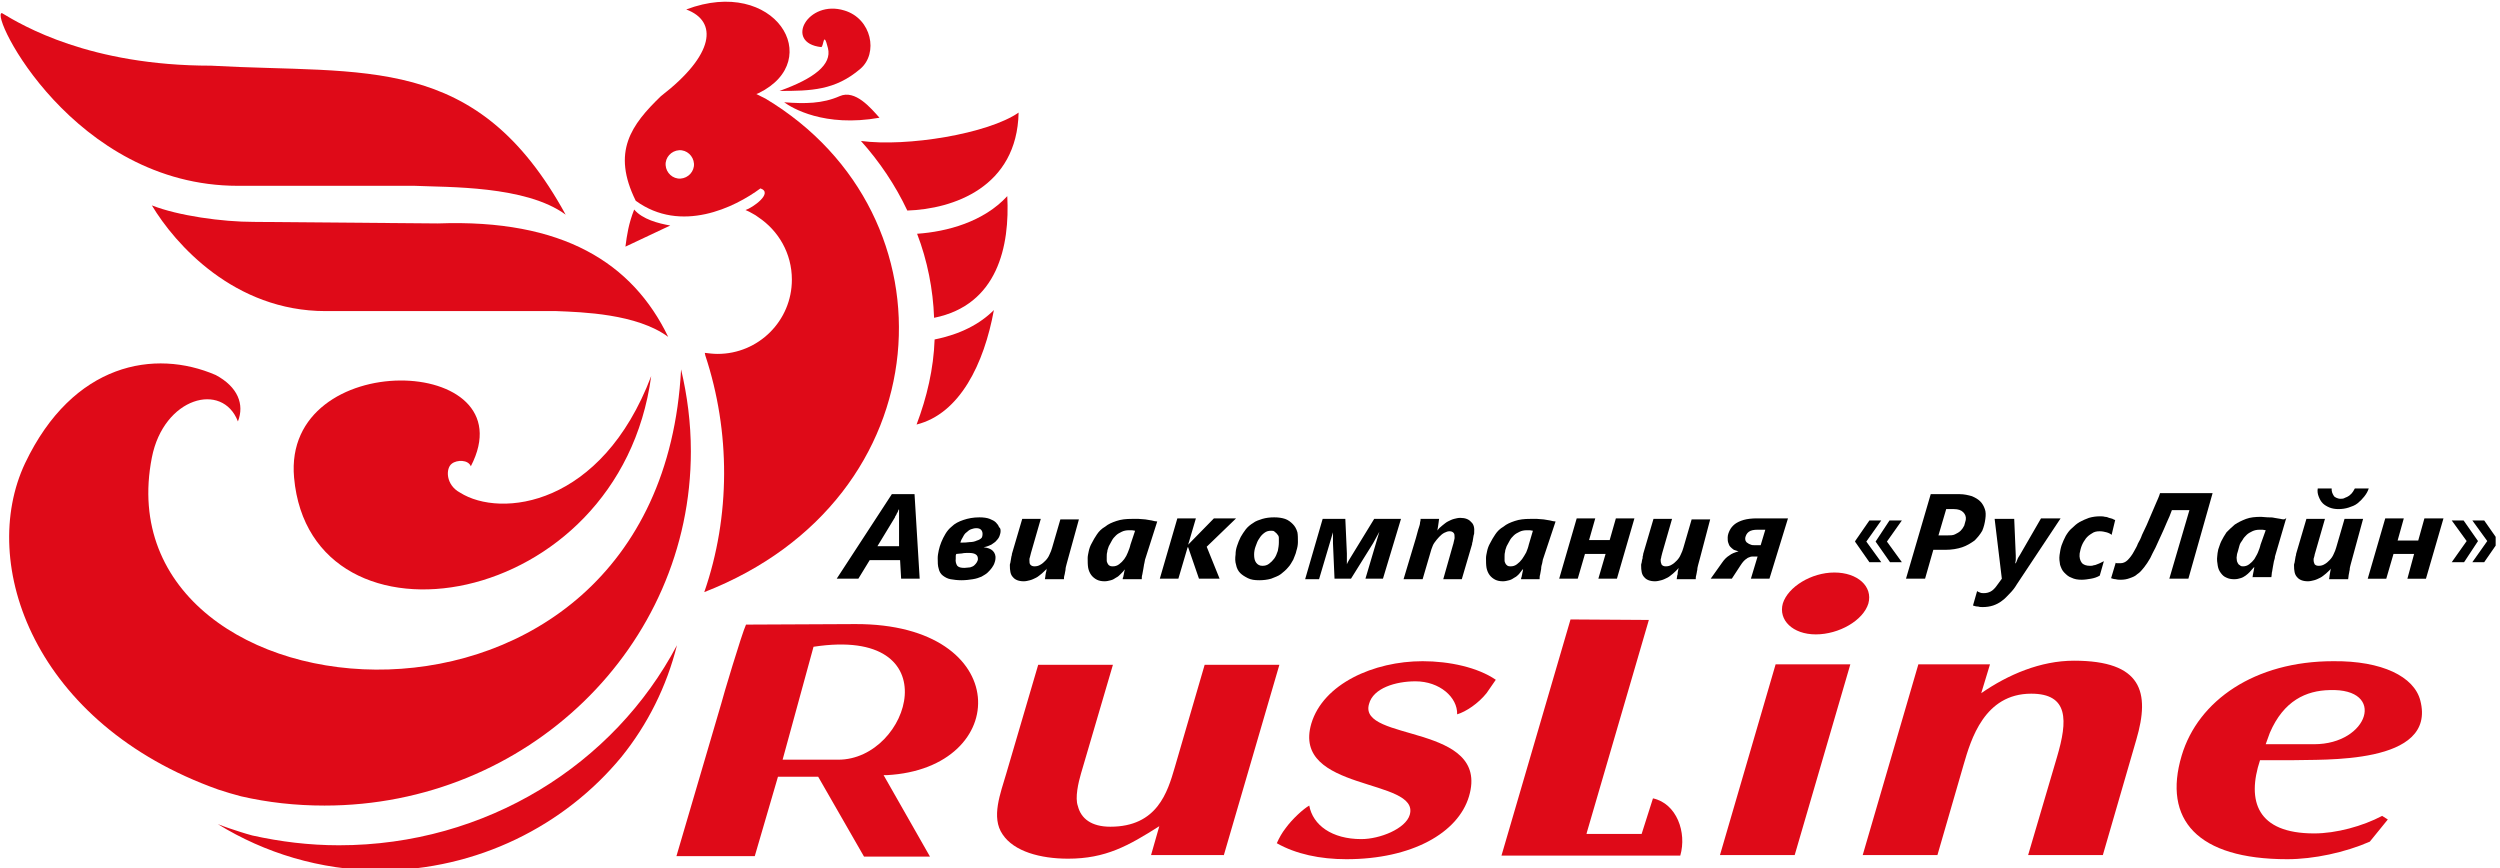 <svg width="144" height="50" viewBox="0 0 144 50" fill="none" xmlns="http://www.w3.org/2000/svg">
<g clip-path="url(#clip0_94_1319)">
<path fill-rule="evenodd" clip-rule="evenodd" d="M96.784 49.282C97.17 47.946 96.577 46.282 95.211 45.985L94.558 48.035H91.382L91.412 47.916L94.974 35.709L90.462 35.68L86.485 49.282H96.784Z" fill="#DF0A18"/>
<path fill-rule="evenodd" clip-rule="evenodd" d="M70.486 49.282L73.692 38.293H69.388L67.666 44.203C67.251 45.629 66.657 47.619 63.956 47.619C62.858 47.619 62.264 47.144 62.086 46.431C61.908 45.956 62.116 45.065 62.264 44.56L64.104 38.293H59.8L57.96 44.56C57.633 45.688 57.07 47.084 57.752 48.064C58.405 49.044 59.919 49.46 61.522 49.46C63.689 49.46 64.995 48.718 66.776 47.589L66.301 49.252H70.486V49.282Z" fill="#DF0A18"/>
<path fill-rule="evenodd" clip-rule="evenodd" d="M75.413 46.401C75.087 46.58 74.434 47.173 74.048 47.708C73.84 47.975 73.692 48.243 73.543 48.569C74.641 49.193 76.037 49.49 77.55 49.49C81.32 49.49 83.992 47.975 84.615 45.867C85.861 41.649 78.203 42.748 78.856 40.55C79.094 39.63 80.4 39.244 81.528 39.244C82.923 39.244 83.962 40.164 83.932 41.145C84.437 40.996 85.149 40.521 85.624 39.927L86.158 39.155C85.119 38.442 83.487 38.085 81.943 38.085C79.124 38.085 76.215 39.392 75.532 41.679C74.374 45.629 81.825 44.797 81.201 46.936C80.964 47.738 79.48 48.332 78.411 48.332C76.719 48.332 75.621 47.53 75.413 46.401Z" fill="#DF0A18"/>
<path fill-rule="evenodd" clip-rule="evenodd" d="M102.276 38.264L99.07 49.252H103.374L106.58 38.264H102.276ZM105.66 32.977C104.324 32.977 102.988 33.809 102.691 34.759C102.424 35.709 103.255 36.541 104.591 36.541C105.927 36.541 107.322 35.739 107.619 34.759C107.886 33.779 106.995 32.977 105.66 32.977Z" fill="#DF0A18"/>
<path fill-rule="evenodd" clip-rule="evenodd" d="M110.498 38.264L107.292 49.252H111.596L113.11 44.025C113.525 42.6 114.297 39.956 116.998 39.956C119.165 39.956 119.106 41.501 118.482 43.609L116.82 49.252H121.124L123.053 42.6C123.855 39.867 123.38 38.056 119.462 38.056C117.533 38.056 115.663 38.858 114.119 39.927L114.624 38.264H110.498Z" fill="#DF0A18"/>
<path fill-rule="evenodd" clip-rule="evenodd" d="M49.263 35.947L42.97 35.977C42.733 36.481 41.605 40.253 41.546 40.521L38.963 49.312H43.475L44.811 44.738H47.126L49.768 49.341H53.567L50.896 44.649H50.955H51.014H51.074C58.316 44.263 58.435 35.917 49.263 35.947ZM46.859 37.254C54.814 36.036 52.439 43.758 48.284 43.758H45.078L46.859 37.254Z" fill="#DF0A18"/>
<path fill-rule="evenodd" clip-rule="evenodd" d="M130.177 43.788H131.988C133.739 43.728 140.388 44.085 139.408 40.343C139.052 38.976 137.212 38.056 134.392 38.085C129.88 38.085 126.615 40.343 125.665 43.52C124.567 47.203 126.556 49.49 131.75 49.49C133.264 49.49 135.075 49.104 136.5 48.48L137.538 47.203L137.212 46.995C136.084 47.589 134.57 48.005 133.294 48.005C129.999 48.005 129.405 46.134 130.177 43.788ZM130.741 42.214C131.543 40.343 132.849 39.778 134.184 39.749C137.479 39.63 136.44 42.867 133.294 42.867H130.504L130.741 42.214Z" fill="#DF0A18"/>
<path fill-rule="evenodd" clip-rule="evenodd" d="M13.704 10.703H23.885C25.755 10.792 30.296 10.673 32.582 12.366C27.447 2.981 21.035 4.288 12.16 3.783C5.155 3.783 1.296 1.466 0.109 0.753C-0.633 0.783 4.235 10.703 13.704 10.703Z" fill="#DF0A18"/>
<path fill-rule="evenodd" clip-rule="evenodd" d="M47.304 2.713C45.137 2.476 46.532 -0.049 48.64 0.605C50.213 1.08 50.599 3.07 49.56 3.961C48.105 5.208 46.71 5.238 44.9 5.238C46.889 4.525 47.927 3.723 47.69 2.773C47.423 1.704 47.453 2.684 47.304 2.713Z" fill="#DF0A18"/>
<path fill-rule="evenodd" clip-rule="evenodd" d="M27.12 26.859C30.474 20.384 16.256 19.939 16.939 27.512C17.889 38.085 35.669 35.294 37.509 21.662C34.659 29.176 28.842 29.859 26.497 28.374C25.666 27.928 25.666 26.978 26.022 26.71C26.319 26.473 26.972 26.473 27.12 26.859Z" fill="#DF0A18"/>
<path fill-rule="evenodd" clip-rule="evenodd" d="M1.445 26.681C4.205 20.889 8.925 20.087 12.427 21.602C13.704 22.285 14.09 23.295 13.704 24.275C12.813 21.959 9.429 22.879 8.747 26.354C5.689 41.946 37.984 45.005 39.23 21.276C39.587 22.79 39.794 24.364 39.794 25.998C39.794 37.254 30.355 46.401 18.69 46.401C17.028 46.401 15.425 46.223 13.882 45.867C13.437 45.748 13.021 45.629 12.576 45.48C1.979 41.709 -1.286 32.472 1.445 26.681Z" fill="#DF0A18"/>
<path fill-rule="evenodd" clip-rule="evenodd" d="M36.618 11.564C39.23 13.465 42.318 11.95 43.802 10.851C44.573 11.118 43.327 11.98 42.941 12.098C42.941 12.098 42.941 12.098 42.911 12.098H42.941C43.089 12.158 43.208 12.217 43.356 12.306C43.475 12.366 43.564 12.425 43.683 12.514C44.84 13.287 45.612 14.593 45.612 16.108C45.612 18.484 43.683 20.385 41.338 20.385C41.1 20.385 40.833 20.355 40.596 20.325L40.626 20.474C42.08 24.869 42.08 29.74 40.566 34.106C54.368 28.73 55.289 12.396 44.098 5.683C43.92 5.594 43.742 5.505 43.564 5.416L43.712 5.357C47.571 3.456 44.633 -1.385 39.527 0.545C41.368 1.229 41.16 3.159 38.073 5.535C36.351 7.198 35.223 8.743 36.618 11.564ZM36.025 14.207L38.607 12.989C37.925 12.871 37.004 12.633 36.529 12.069C36.203 12.9 36.114 13.524 36.025 14.207ZM39.112 8.653C39.557 8.624 39.943 8.98 39.973 9.426C40.002 9.871 39.646 10.257 39.201 10.287C38.756 10.317 38.37 9.96 38.34 9.515C38.31 9.069 38.666 8.683 39.112 8.653Z" fill="#DF0A18"/>
<path fill-rule="evenodd" clip-rule="evenodd" d="M38.993 37.165C38.399 39.541 37.301 41.738 35.787 43.609C32.522 47.559 27.506 50.114 21.866 50.143C18.423 50.114 15.247 49.133 12.546 47.47C12.754 47.559 12.962 47.619 13.199 47.708C13.644 47.856 14.09 48.005 14.535 48.124C16.138 48.48 17.8 48.688 19.521 48.688C28.011 48.688 35.372 44.025 38.993 37.165Z" fill="#DF0A18"/>
<path fill-rule="evenodd" clip-rule="evenodd" d="M18.75 17.919H32.047C33.532 17.979 36.678 18.068 38.488 19.404C36.44 15.157 32.433 12.603 25.22 12.87L14.624 12.781C12.784 12.781 10.261 12.425 8.747 11.831C10.082 14.059 13.496 17.919 18.75 17.919Z" fill="#DF0A18"/>
<path fill-rule="evenodd" clip-rule="evenodd" d="M58.672 6.485C58.583 10.791 54.903 12.039 52.261 12.128C51.578 10.673 50.658 9.307 49.59 8.119C52.231 8.475 56.921 7.703 58.672 6.485Z" fill="#DF0A18"/>
<path fill-rule="evenodd" clip-rule="evenodd" d="M58.019 11.297C58.168 14.148 57.485 17.563 53.804 18.306C53.745 16.672 53.419 15.009 52.825 13.465C54.547 13.346 56.654 12.782 58.019 11.297Z" fill="#DF0A18"/>
<path fill-rule="evenodd" clip-rule="evenodd" d="M57.248 17.86C56.684 20.949 55.289 23.83 52.795 24.453C53.389 22.879 53.775 21.246 53.834 19.553C55.318 19.256 56.446 18.662 57.248 17.86Z" fill="#DF0A18"/>
<path fill-rule="evenodd" clip-rule="evenodd" d="M50.658 6.782C50.154 6.218 49.263 5.149 48.373 5.535C47.363 5.98 46.354 5.98 45.167 5.891C45.612 6.218 47.482 7.346 50.658 6.782Z" fill="#DF0A18"/>
<path d="M107.678 29.977H108.361L107.5 31.195L108.361 32.383H107.678L106.847 31.195L106.877 31.136L107.678 29.977ZM108.836 29.977H109.548L108.687 31.195L109.548 32.383H108.865L108.034 31.195L108.836 29.977Z" fill="black"/>
<path d="M143.089 32.383H142.406L143.267 31.165L142.406 29.977H143.089L143.92 31.165L143.89 31.225L143.089 32.383ZM141.931 32.383H141.219L142.08 31.165L141.219 29.977H141.902L142.733 31.165L141.931 32.383Z" fill="black"/>
<path fill-rule="evenodd" clip-rule="evenodd" d="M51.905 33.333L51.845 32.264H50.094L49.441 33.333H48.194L51.37 28.463H52.677L52.973 33.333H51.905ZM51.786 29.769C51.786 29.74 51.786 29.68 51.786 29.651C51.786 29.621 51.786 29.561 51.786 29.532C51.786 29.502 51.786 29.443 51.786 29.413C51.786 29.383 51.786 29.354 51.786 29.354H51.756C51.756 29.383 51.727 29.413 51.727 29.443C51.727 29.472 51.697 29.502 51.667 29.561C51.638 29.591 51.638 29.651 51.608 29.68C51.578 29.71 51.549 29.769 51.549 29.799L50.539 31.462H51.786V29.769ZM57.633 30.601C57.633 30.69 57.604 30.779 57.574 30.868C57.544 30.957 57.485 31.047 57.396 31.136C57.337 31.225 57.218 31.284 57.099 31.373C56.98 31.433 56.832 31.492 56.654 31.522C56.891 31.551 57.069 31.611 57.188 31.73C57.307 31.848 57.366 32.027 57.337 32.205C57.337 32.264 57.307 32.353 57.277 32.442C57.248 32.532 57.188 32.621 57.129 32.71C57.069 32.799 56.98 32.888 56.891 32.977C56.802 33.066 56.684 33.125 56.535 33.215C56.387 33.274 56.238 33.333 56.031 33.363C55.853 33.393 55.615 33.422 55.378 33.422C55.14 33.422 54.932 33.393 54.754 33.363C54.576 33.333 54.428 33.244 54.309 33.155C54.19 33.066 54.101 32.917 54.072 32.769C54.012 32.591 54.012 32.383 54.012 32.145C54.012 31.997 54.042 31.848 54.072 31.7C54.101 31.551 54.161 31.373 54.22 31.225C54.279 31.076 54.368 30.898 54.458 30.75C54.547 30.601 54.665 30.453 54.814 30.334C54.992 30.155 55.229 30.037 55.496 29.948C55.764 29.858 56.06 29.799 56.416 29.799C56.654 29.799 56.862 29.829 57.01 29.888C57.159 29.948 57.277 30.007 57.366 30.096C57.455 30.185 57.515 30.274 57.544 30.363C57.633 30.423 57.633 30.512 57.633 30.601ZM56.595 30.75C56.595 30.66 56.565 30.571 56.506 30.512C56.446 30.453 56.357 30.423 56.238 30.423C56.12 30.423 56.031 30.453 55.942 30.482C55.853 30.512 55.764 30.571 55.675 30.66C55.585 30.72 55.526 30.809 55.467 30.928C55.407 31.017 55.348 31.136 55.318 31.254C55.526 31.254 55.675 31.254 55.853 31.225C56.001 31.225 56.149 31.195 56.268 31.136C56.387 31.106 56.476 31.047 56.535 30.987C56.565 30.957 56.595 30.868 56.595 30.75ZM56.328 32.205C56.328 32.086 56.298 31.997 56.209 31.938C56.12 31.878 56.001 31.848 55.793 31.848C55.675 31.848 55.526 31.848 55.407 31.878C55.289 31.878 55.17 31.908 55.081 31.908C55.051 31.967 55.051 31.997 55.051 32.056C55.051 32.086 55.051 32.145 55.051 32.175C55.022 32.353 55.081 32.502 55.14 32.591C55.229 32.68 55.348 32.71 55.556 32.71C55.675 32.71 55.793 32.68 55.882 32.68C55.971 32.65 56.06 32.621 56.12 32.561C56.179 32.502 56.238 32.442 56.268 32.383C56.298 32.324 56.328 32.264 56.328 32.205ZM61.522 32.175C61.492 32.264 61.462 32.383 61.433 32.502C61.403 32.621 61.373 32.71 61.373 32.828C61.344 32.918 61.344 33.036 61.314 33.125C61.284 33.215 61.284 33.304 61.284 33.363H60.186C60.186 33.304 60.216 33.244 60.216 33.155C60.216 33.096 60.245 33.036 60.245 32.977C60.275 32.918 60.275 32.858 60.275 32.828C60.275 32.769 60.305 32.739 60.305 32.739C60.216 32.858 60.097 32.947 60.008 33.036C59.889 33.125 59.8 33.215 59.682 33.274C59.563 33.333 59.444 33.393 59.325 33.422C59.207 33.452 59.088 33.482 58.969 33.482C58.672 33.482 58.465 33.393 58.346 33.244C58.197 33.096 58.168 32.858 58.168 32.561C58.168 32.532 58.168 32.472 58.197 32.413C58.197 32.353 58.227 32.294 58.227 32.234C58.227 32.175 58.257 32.116 58.257 32.056C58.286 31.997 58.286 31.938 58.286 31.908L58.88 29.888H59.949L59.385 31.848C59.385 31.878 59.355 31.938 59.355 31.967C59.355 31.997 59.325 32.056 59.325 32.086C59.325 32.116 59.296 32.145 59.296 32.205C59.296 32.234 59.296 32.264 59.296 32.294C59.296 32.383 59.296 32.472 59.355 32.532C59.414 32.591 59.474 32.621 59.593 32.621C59.711 32.621 59.83 32.591 59.919 32.532C60.038 32.472 60.127 32.383 60.216 32.294C60.305 32.205 60.394 32.086 60.453 31.938C60.513 31.819 60.572 31.67 60.602 31.551L61.077 29.918H62.145L61.522 32.175ZM65.974 32.175C65.945 32.234 65.945 32.324 65.915 32.442C65.885 32.532 65.885 32.65 65.856 32.769C65.826 32.888 65.826 32.977 65.796 33.096C65.766 33.185 65.766 33.274 65.766 33.363H64.668C64.668 33.333 64.668 33.274 64.698 33.244C64.698 33.185 64.728 33.125 64.728 33.096C64.728 33.036 64.757 32.977 64.757 32.947C64.757 32.888 64.787 32.858 64.787 32.799C64.728 32.888 64.638 32.977 64.549 33.066C64.46 33.155 64.401 33.215 64.282 33.274C64.193 33.333 64.104 33.393 63.986 33.422C63.867 33.452 63.748 33.482 63.629 33.482C63.451 33.482 63.303 33.452 63.184 33.393C63.065 33.333 62.947 33.244 62.858 33.125C62.769 33.007 62.709 32.858 62.679 32.71C62.65 32.532 62.65 32.353 62.65 32.145C62.65 32.027 62.679 31.908 62.709 31.759C62.739 31.611 62.798 31.433 62.887 31.284C62.976 31.106 63.065 30.957 63.184 30.779C63.303 30.601 63.451 30.453 63.659 30.334C63.837 30.185 64.045 30.096 64.312 30.007C64.579 29.918 64.846 29.888 65.203 29.888C65.321 29.888 65.47 29.888 65.588 29.888C65.707 29.888 65.856 29.918 65.974 29.918C66.093 29.948 66.212 29.948 66.33 29.977C66.449 30.007 66.568 30.037 66.657 30.037L65.974 32.175ZM65.381 30.571C65.321 30.571 65.262 30.542 65.203 30.542C65.143 30.542 65.084 30.542 65.024 30.542C64.876 30.542 64.728 30.571 64.609 30.631C64.49 30.69 64.371 30.75 64.282 30.839C64.193 30.928 64.104 31.017 64.045 31.136C63.986 31.254 63.926 31.343 63.867 31.462C63.837 31.581 63.778 31.67 63.778 31.789C63.748 31.878 63.748 31.997 63.748 32.056C63.748 32.145 63.748 32.205 63.748 32.294C63.748 32.353 63.778 32.413 63.807 32.472C63.837 32.532 63.867 32.561 63.926 32.591C63.986 32.621 64.045 32.621 64.104 32.621C64.223 32.621 64.342 32.591 64.46 32.502C64.579 32.413 64.668 32.324 64.757 32.205C64.846 32.086 64.906 31.967 64.965 31.819C65.024 31.67 65.084 31.522 65.114 31.373L65.381 30.571ZM69.506 31.492L70.249 33.333H69.061L68.438 31.522H68.408L67.874 33.333H66.805L67.815 29.858H68.883L68.438 31.373L69.922 29.858H71.198L69.506 31.492ZM74.76 31.225C74.76 31.373 74.731 31.551 74.671 31.73C74.641 31.908 74.552 32.056 74.493 32.234C74.404 32.383 74.315 32.561 74.196 32.68C74.078 32.828 73.929 32.947 73.781 33.066C73.632 33.185 73.424 33.244 73.217 33.333C73.009 33.393 72.772 33.422 72.534 33.422C72.267 33.422 72.059 33.393 71.881 33.304C71.703 33.215 71.555 33.125 71.436 33.007C71.317 32.888 71.228 32.71 71.198 32.532C71.139 32.353 71.139 32.145 71.169 31.938C71.169 31.759 71.198 31.611 71.258 31.433C71.317 31.254 71.376 31.106 71.466 30.928C71.555 30.779 71.644 30.631 71.762 30.482C71.881 30.334 72.029 30.215 72.178 30.126C72.326 30.007 72.534 29.948 72.712 29.888C72.92 29.829 73.128 29.799 73.395 29.799C73.632 29.799 73.84 29.829 74.018 29.888C74.196 29.948 74.345 30.066 74.463 30.185C74.582 30.304 74.671 30.453 74.731 30.66C74.76 30.809 74.76 31.017 74.76 31.225ZM73.662 31.254C73.662 31.165 73.662 31.076 73.662 30.987C73.662 30.898 73.632 30.839 73.573 30.779C73.543 30.72 73.484 30.69 73.424 30.631C73.365 30.571 73.306 30.571 73.217 30.571C73.068 30.571 72.95 30.601 72.831 30.69C72.712 30.779 72.623 30.868 72.534 31.017C72.445 31.136 72.386 31.284 72.326 31.462C72.267 31.611 72.237 31.789 72.237 31.938C72.237 32.145 72.267 32.294 72.356 32.413C72.445 32.532 72.564 32.591 72.712 32.591C72.861 32.591 72.979 32.561 73.098 32.472C73.217 32.383 73.306 32.294 73.395 32.175C73.484 32.056 73.543 31.908 73.603 31.73C73.632 31.581 73.662 31.403 73.662 31.254ZM79.658 33.333H78.649L79.45 30.631C79.391 30.75 79.272 30.957 79.094 31.284L77.817 33.333H76.868L76.779 31.284C76.779 30.957 76.779 30.72 76.779 30.66L75.977 33.363H75.176L76.185 29.888H77.491L77.58 31.878C77.58 32.175 77.58 32.383 77.58 32.502C77.61 32.413 77.728 32.205 77.936 31.878L79.153 29.888H80.697L79.658 33.333ZM84.912 30.69C84.912 30.72 84.912 30.779 84.882 30.839C84.882 30.898 84.852 30.957 84.852 31.017C84.852 31.076 84.823 31.136 84.823 31.195C84.793 31.254 84.793 31.314 84.793 31.343L84.199 33.363H83.131L83.695 31.373C83.724 31.314 83.724 31.225 83.754 31.136C83.784 31.047 83.784 30.987 83.784 30.957C83.784 30.839 83.784 30.75 83.724 30.69C83.665 30.631 83.606 30.601 83.487 30.601C83.398 30.601 83.309 30.631 83.19 30.69C83.071 30.75 82.982 30.839 82.893 30.928C82.804 31.017 82.715 31.136 82.626 31.254C82.537 31.373 82.507 31.492 82.448 31.64L81.943 33.363H80.845L81.558 30.987C81.587 30.898 81.617 30.779 81.647 30.66C81.676 30.542 81.706 30.453 81.736 30.363C81.765 30.274 81.795 30.185 81.795 30.096C81.825 30.007 81.825 29.948 81.825 29.888H82.893C82.893 29.948 82.864 30.007 82.864 30.096C82.864 30.155 82.834 30.245 82.834 30.304C82.834 30.363 82.804 30.423 82.804 30.482C82.804 30.542 82.775 30.571 82.775 30.571C82.864 30.453 82.953 30.363 83.071 30.274C83.19 30.185 83.279 30.096 83.398 30.037C83.516 29.977 83.635 29.918 83.754 29.888C83.873 29.858 83.991 29.829 84.11 29.829C84.407 29.829 84.615 29.918 84.734 30.066C84.882 30.185 84.941 30.393 84.912 30.69ZM88.889 32.175C88.859 32.234 88.859 32.324 88.83 32.442C88.8 32.532 88.77 32.65 88.77 32.769C88.741 32.888 88.741 32.977 88.711 33.096C88.681 33.185 88.681 33.274 88.681 33.363H87.613C87.613 33.333 87.613 33.274 87.642 33.244C87.642 33.185 87.672 33.125 87.672 33.096C87.672 33.036 87.702 32.977 87.702 32.947C87.702 32.888 87.731 32.858 87.731 32.799H87.702C87.642 32.888 87.553 32.977 87.494 33.066C87.405 33.155 87.346 33.215 87.227 33.274C87.138 33.333 87.049 33.393 86.93 33.422C86.811 33.452 86.692 33.482 86.574 33.482C86.396 33.482 86.247 33.452 86.129 33.393C86.01 33.333 85.891 33.244 85.802 33.125C85.713 33.007 85.654 32.858 85.624 32.71C85.594 32.532 85.594 32.353 85.594 32.145C85.594 32.027 85.624 31.908 85.654 31.759C85.683 31.611 85.743 31.433 85.832 31.284C85.921 31.106 86.01 30.957 86.129 30.779C86.247 30.601 86.396 30.453 86.603 30.334C86.782 30.185 86.989 30.096 87.257 30.007C87.524 29.918 87.791 29.888 88.147 29.888C88.266 29.888 88.414 29.888 88.533 29.888C88.652 29.888 88.8 29.918 88.919 29.918C89.037 29.948 89.156 29.948 89.275 29.977C89.394 30.007 89.512 30.037 89.601 30.037L88.889 32.175ZM88.295 30.571C88.236 30.571 88.177 30.542 88.117 30.542C88.058 30.542 87.999 30.542 87.939 30.542C87.791 30.542 87.642 30.571 87.524 30.631C87.405 30.69 87.286 30.75 87.197 30.839C87.108 30.928 87.019 31.017 86.96 31.136C86.9 31.254 86.841 31.343 86.782 31.462C86.752 31.581 86.692 31.67 86.692 31.789C86.663 31.878 86.663 31.997 86.663 32.056C86.663 32.145 86.663 32.205 86.663 32.294C86.663 32.353 86.692 32.413 86.722 32.472C86.752 32.532 86.811 32.561 86.841 32.591C86.9 32.621 86.96 32.621 87.019 32.621C87.138 32.621 87.257 32.591 87.375 32.502C87.494 32.413 87.583 32.324 87.672 32.205C87.761 32.086 87.82 31.967 87.909 31.819C87.969 31.67 88.028 31.522 88.058 31.373L88.295 30.571ZM93.134 33.333H92.065L92.481 31.908H91.293L90.878 33.333H89.809L90.818 29.858H91.887L91.531 31.106H92.718L93.074 29.858H94.143L93.134 33.333ZM97.912 32.175C97.883 32.264 97.853 32.383 97.823 32.502C97.794 32.621 97.764 32.71 97.764 32.828C97.734 32.918 97.734 33.036 97.705 33.125C97.675 33.215 97.675 33.304 97.675 33.363H96.577C96.577 33.304 96.606 33.244 96.606 33.155C96.636 33.096 96.636 33.036 96.636 32.977C96.636 32.918 96.666 32.858 96.666 32.828C96.666 32.769 96.695 32.739 96.695 32.739H96.666C96.577 32.858 96.458 32.947 96.369 33.036C96.25 33.125 96.161 33.215 96.043 33.274C95.924 33.333 95.805 33.393 95.686 33.422C95.567 33.452 95.449 33.482 95.33 33.482C95.033 33.482 94.826 33.393 94.707 33.244C94.558 33.096 94.529 32.858 94.529 32.561C94.529 32.532 94.529 32.472 94.558 32.413C94.558 32.353 94.588 32.294 94.588 32.234C94.618 32.175 94.618 32.116 94.618 32.056C94.647 31.997 94.647 31.938 94.647 31.908L95.241 29.888H96.31L95.746 31.848C95.746 31.878 95.716 31.938 95.716 31.967C95.716 31.997 95.686 32.056 95.686 32.086C95.686 32.116 95.686 32.145 95.657 32.205C95.657 32.234 95.657 32.264 95.657 32.294C95.657 32.383 95.686 32.472 95.716 32.532C95.775 32.591 95.835 32.621 95.953 32.621C96.072 32.621 96.191 32.591 96.28 32.532C96.399 32.472 96.488 32.383 96.577 32.294C96.666 32.205 96.755 32.086 96.814 31.938C96.874 31.819 96.933 31.67 96.963 31.551L97.438 29.918H98.506L97.912 32.175ZM101.92 33.333H100.851L101.237 32.056H100.97C100.91 32.056 100.851 32.056 100.792 32.086C100.732 32.116 100.673 32.116 100.614 32.175C100.554 32.205 100.495 32.264 100.435 32.324C100.376 32.383 100.317 32.472 100.257 32.561L99.753 33.333H98.536L99.189 32.413C99.308 32.234 99.456 32.086 99.604 31.997C99.753 31.878 99.931 31.819 100.139 31.759C100.05 31.73 99.96 31.7 99.871 31.67C99.782 31.611 99.723 31.551 99.664 31.492C99.604 31.433 99.575 31.343 99.545 31.254C99.515 31.165 99.515 31.076 99.515 30.957C99.515 30.809 99.575 30.66 99.634 30.542C99.693 30.423 99.782 30.304 99.931 30.185C100.05 30.096 100.228 30.007 100.435 29.948C100.643 29.888 100.91 29.858 101.207 29.858H102.988L101.92 33.333ZM101.237 30.512C101.029 30.512 100.851 30.542 100.732 30.631C100.614 30.72 100.554 30.839 100.524 30.987C100.524 31.047 100.524 31.106 100.554 31.165C100.584 31.225 100.614 31.254 100.673 31.284C100.703 31.314 100.762 31.343 100.851 31.373C100.91 31.403 100.999 31.403 101.059 31.403H101.415L101.682 30.512H101.237Z" fill="black"/>
<path fill-rule="evenodd" clip-rule="evenodd" d="M114.327 29.324C114.267 29.146 114.178 28.997 114.06 28.878C113.941 28.76 113.793 28.671 113.585 28.581C113.377 28.522 113.14 28.463 112.872 28.463H111.21L109.785 33.333H110.884L111.359 31.67H112.041C112.427 31.67 112.754 31.611 113.021 31.522C113.288 31.433 113.525 31.284 113.733 31.136C113.911 30.957 114.06 30.779 114.178 30.571C114.267 30.363 114.327 30.126 114.356 29.888C114.386 29.68 114.386 29.472 114.327 29.324ZM113.14 30.274C113.08 30.393 113.021 30.482 112.932 30.571C112.843 30.66 112.724 30.72 112.605 30.779C112.486 30.839 112.338 30.839 112.16 30.839H111.655L112.101 29.324H112.546C112.783 29.324 112.961 29.383 113.08 29.502C113.199 29.621 113.258 29.769 113.229 29.948C113.199 30.066 113.169 30.155 113.14 30.274Z" fill="black"/>
<path fill-rule="evenodd" clip-rule="evenodd" d="M116.167 33.66C116.048 33.868 115.9 34.046 115.752 34.195C115.603 34.343 115.484 34.492 115.306 34.611C115.158 34.729 114.98 34.818 114.802 34.878C114.624 34.937 114.416 34.967 114.208 34.967C114.119 34.967 114.03 34.967 113.941 34.937C113.822 34.937 113.733 34.907 113.644 34.878L113.882 34.046C113.911 34.076 113.971 34.106 114.06 34.135C114.119 34.165 114.208 34.165 114.267 34.165C114.416 34.165 114.535 34.135 114.653 34.076C114.772 34.017 114.891 33.898 114.98 33.779L115.306 33.334L114.891 29.888H116.019L116.108 31.997C116.108 32.086 116.108 32.145 116.108 32.235C116.108 32.324 116.078 32.383 116.078 32.443H116.108C116.137 32.383 116.167 32.324 116.197 32.235C116.226 32.145 116.286 32.056 116.345 31.967L117.562 29.859H118.69L116.167 33.66Z" fill="black"/>
<path fill-rule="evenodd" clip-rule="evenodd" d="M121.629 30.809C121.569 30.75 121.451 30.69 121.332 30.66C121.213 30.631 121.094 30.601 120.946 30.601C120.768 30.601 120.619 30.631 120.501 30.72C120.352 30.809 120.234 30.898 120.145 31.017C120.055 31.136 119.966 31.284 119.907 31.433C119.848 31.581 119.818 31.73 119.788 31.878C119.759 32.116 119.818 32.294 119.907 32.413C119.996 32.532 120.174 32.591 120.382 32.591C120.441 32.591 120.53 32.591 120.59 32.561C120.649 32.561 120.738 32.532 120.798 32.502C120.887 32.472 120.946 32.442 121.005 32.413C121.065 32.383 121.124 32.353 121.183 32.324L120.946 33.155C120.798 33.244 120.619 33.304 120.441 33.333C120.263 33.363 120.085 33.393 119.907 33.393C119.67 33.393 119.492 33.363 119.313 33.274C119.135 33.215 119.017 33.096 118.898 32.977C118.779 32.858 118.72 32.71 118.66 32.532C118.631 32.353 118.601 32.175 118.631 31.967C118.66 31.759 118.69 31.581 118.749 31.403C118.809 31.225 118.898 31.047 118.987 30.868C119.076 30.72 119.195 30.542 119.343 30.423C119.492 30.274 119.64 30.155 119.788 30.066C119.966 29.977 120.145 29.888 120.323 29.829C120.53 29.769 120.738 29.74 120.946 29.74C121.065 29.74 121.154 29.74 121.243 29.769C121.332 29.769 121.421 29.799 121.48 29.829C121.569 29.858 121.629 29.858 121.688 29.888C121.747 29.918 121.777 29.948 121.836 29.948L121.629 30.809Z" fill="black"/>
<path fill-rule="evenodd" clip-rule="evenodd" d="M126.051 33.333H124.953L126.111 29.383H125.101C125.012 29.621 124.923 29.859 124.805 30.096C124.686 30.363 124.597 30.601 124.478 30.839C124.359 31.076 124.27 31.314 124.152 31.552C124.033 31.759 123.944 31.967 123.855 32.145C123.736 32.353 123.617 32.532 123.499 32.68C123.38 32.828 123.261 32.977 123.113 33.066C122.994 33.185 122.846 33.244 122.668 33.304C122.519 33.363 122.341 33.393 122.163 33.393C122.074 33.393 121.955 33.393 121.866 33.363C121.777 33.363 121.688 33.333 121.599 33.304L121.866 32.413C121.896 32.442 121.925 32.442 121.985 32.442C122.044 32.442 122.074 32.442 122.133 32.442C122.282 32.442 122.43 32.383 122.549 32.264C122.668 32.145 122.816 31.967 122.935 31.73C122.994 31.611 123.083 31.492 123.142 31.314C123.232 31.165 123.321 30.987 123.38 30.809C123.469 30.631 123.558 30.423 123.647 30.245C123.736 30.037 123.825 29.829 123.914 29.621C124.003 29.413 124.092 29.205 124.181 28.997C124.27 28.789 124.359 28.611 124.419 28.403H127.446L126.051 33.333Z" fill="black"/>
<path fill-rule="evenodd" clip-rule="evenodd" d="M131.364 29.888C131.246 29.859 131.127 29.859 131.008 29.829C130.89 29.799 130.771 29.799 130.622 29.799C130.504 29.799 130.355 29.77 130.237 29.77C129.91 29.77 129.613 29.799 129.376 29.888C129.138 29.977 128.901 30.096 128.723 30.215C128.545 30.363 128.396 30.512 128.248 30.66C128.129 30.839 128.04 30.987 127.951 31.165C127.862 31.344 127.832 31.492 127.773 31.641C127.743 31.789 127.714 31.938 127.714 32.027C127.684 32.235 127.714 32.413 127.743 32.591C127.773 32.769 127.832 32.888 127.921 33.007C128.01 33.126 128.099 33.215 128.248 33.274C128.367 33.334 128.515 33.363 128.693 33.363C128.841 33.363 128.96 33.333 129.049 33.304C129.168 33.274 129.257 33.215 129.346 33.155C129.435 33.096 129.524 33.007 129.584 32.947C129.673 32.858 129.732 32.769 129.821 32.68H129.851C129.851 32.71 129.821 32.769 129.821 32.829C129.821 32.888 129.791 32.947 129.791 32.977C129.791 33.036 129.762 33.096 129.762 33.126C129.762 33.185 129.762 33.215 129.732 33.244H130.83C130.83 33.185 130.86 33.096 130.86 32.977C130.89 32.888 130.89 32.769 130.919 32.65C130.949 32.532 130.949 32.443 130.979 32.324C131.008 32.235 131.038 32.145 131.038 32.056L131.691 29.829C131.602 29.948 131.483 29.918 131.364 29.888ZM130.207 31.373C130.177 31.522 130.118 31.67 130.058 31.819C129.999 31.967 129.91 32.086 129.851 32.205C129.762 32.324 129.673 32.413 129.554 32.502C129.435 32.591 129.316 32.621 129.198 32.621C129.138 32.621 129.079 32.621 129.02 32.561C128.96 32.532 128.931 32.502 128.901 32.443C128.871 32.383 128.841 32.324 128.841 32.264C128.841 32.205 128.812 32.116 128.841 32.027C128.841 31.938 128.871 31.849 128.901 31.759C128.931 31.67 128.96 31.552 128.99 31.433C129.02 31.314 129.079 31.225 129.168 31.106C129.227 30.987 129.316 30.898 129.405 30.809C129.494 30.72 129.613 30.66 129.732 30.601C129.851 30.542 129.999 30.512 130.147 30.512C130.207 30.512 130.266 30.512 130.326 30.512C130.385 30.512 130.444 30.542 130.504 30.542L130.207 31.373Z" fill="black"/>
<path fill-rule="evenodd" clip-rule="evenodd" d="M135.49 32.175C135.461 32.264 135.431 32.383 135.401 32.502C135.372 32.62 135.342 32.71 135.342 32.828C135.312 32.917 135.312 33.036 135.283 33.125C135.283 33.215 135.253 33.304 135.253 33.363H134.155C134.155 33.304 134.184 33.244 134.184 33.155C134.184 33.096 134.214 33.036 134.214 32.977C134.214 32.917 134.244 32.858 134.244 32.828C134.244 32.769 134.273 32.739 134.273 32.739C134.184 32.858 134.066 32.947 133.977 33.036C133.858 33.125 133.769 33.215 133.65 33.274C133.531 33.333 133.413 33.393 133.294 33.422C133.175 33.452 133.056 33.482 132.938 33.482C132.641 33.482 132.433 33.393 132.314 33.244C132.166 33.096 132.136 32.858 132.136 32.561C132.136 32.531 132.136 32.472 132.166 32.413C132.166 32.353 132.196 32.294 132.196 32.234C132.196 32.175 132.225 32.116 132.225 32.056C132.255 31.997 132.255 31.937 132.255 31.908L132.849 29.888H133.917L133.353 31.848C133.353 31.878 133.323 31.908 133.323 31.967C133.323 31.997 133.294 32.056 133.294 32.086C133.294 32.116 133.264 32.145 133.264 32.205C133.264 32.234 133.264 32.264 133.264 32.264C133.264 32.353 133.294 32.442 133.323 32.502C133.383 32.561 133.442 32.591 133.561 32.591C133.68 32.591 133.798 32.561 133.887 32.502C134.006 32.442 134.095 32.353 134.184 32.264C134.273 32.175 134.362 32.056 134.422 31.908C134.481 31.789 134.54 31.64 134.57 31.522L135.045 29.888H136.114L135.49 32.175Z" fill="black"/>
<path fill-rule="evenodd" clip-rule="evenodd" d="M136.44 28.136C136.381 28.314 136.292 28.463 136.173 28.611C136.054 28.76 135.936 28.878 135.787 28.997C135.639 29.116 135.461 29.175 135.283 29.235C135.104 29.294 134.897 29.324 134.689 29.324C134.511 29.324 134.333 29.294 134.184 29.235C134.036 29.175 133.887 29.086 133.798 28.997C133.68 28.878 133.62 28.76 133.561 28.611C133.502 28.463 133.472 28.314 133.502 28.136H134.303C134.303 28.225 134.303 28.285 134.333 28.374C134.362 28.433 134.392 28.522 134.422 28.552C134.451 28.611 134.511 28.641 134.57 28.671C134.63 28.7 134.719 28.73 134.808 28.73C134.897 28.73 134.986 28.73 135.075 28.671C135.164 28.641 135.223 28.611 135.312 28.552C135.372 28.492 135.461 28.433 135.49 28.374C135.55 28.314 135.579 28.225 135.639 28.136H136.44Z" fill="black"/>
<path fill-rule="evenodd" clip-rule="evenodd" d="M139.052 31.908H137.865L137.449 33.334H136.381L137.39 29.859H138.459L138.102 31.136H139.29L139.646 29.859H140.744L139.735 33.334H138.666L139.052 31.908Z" fill="black"/>
</g>
<defs>
<clipPath id="clip0_94_1319">
<rect width="143.75" height="50" fill="white"/>
</clipPath>
</defs>
</svg>
